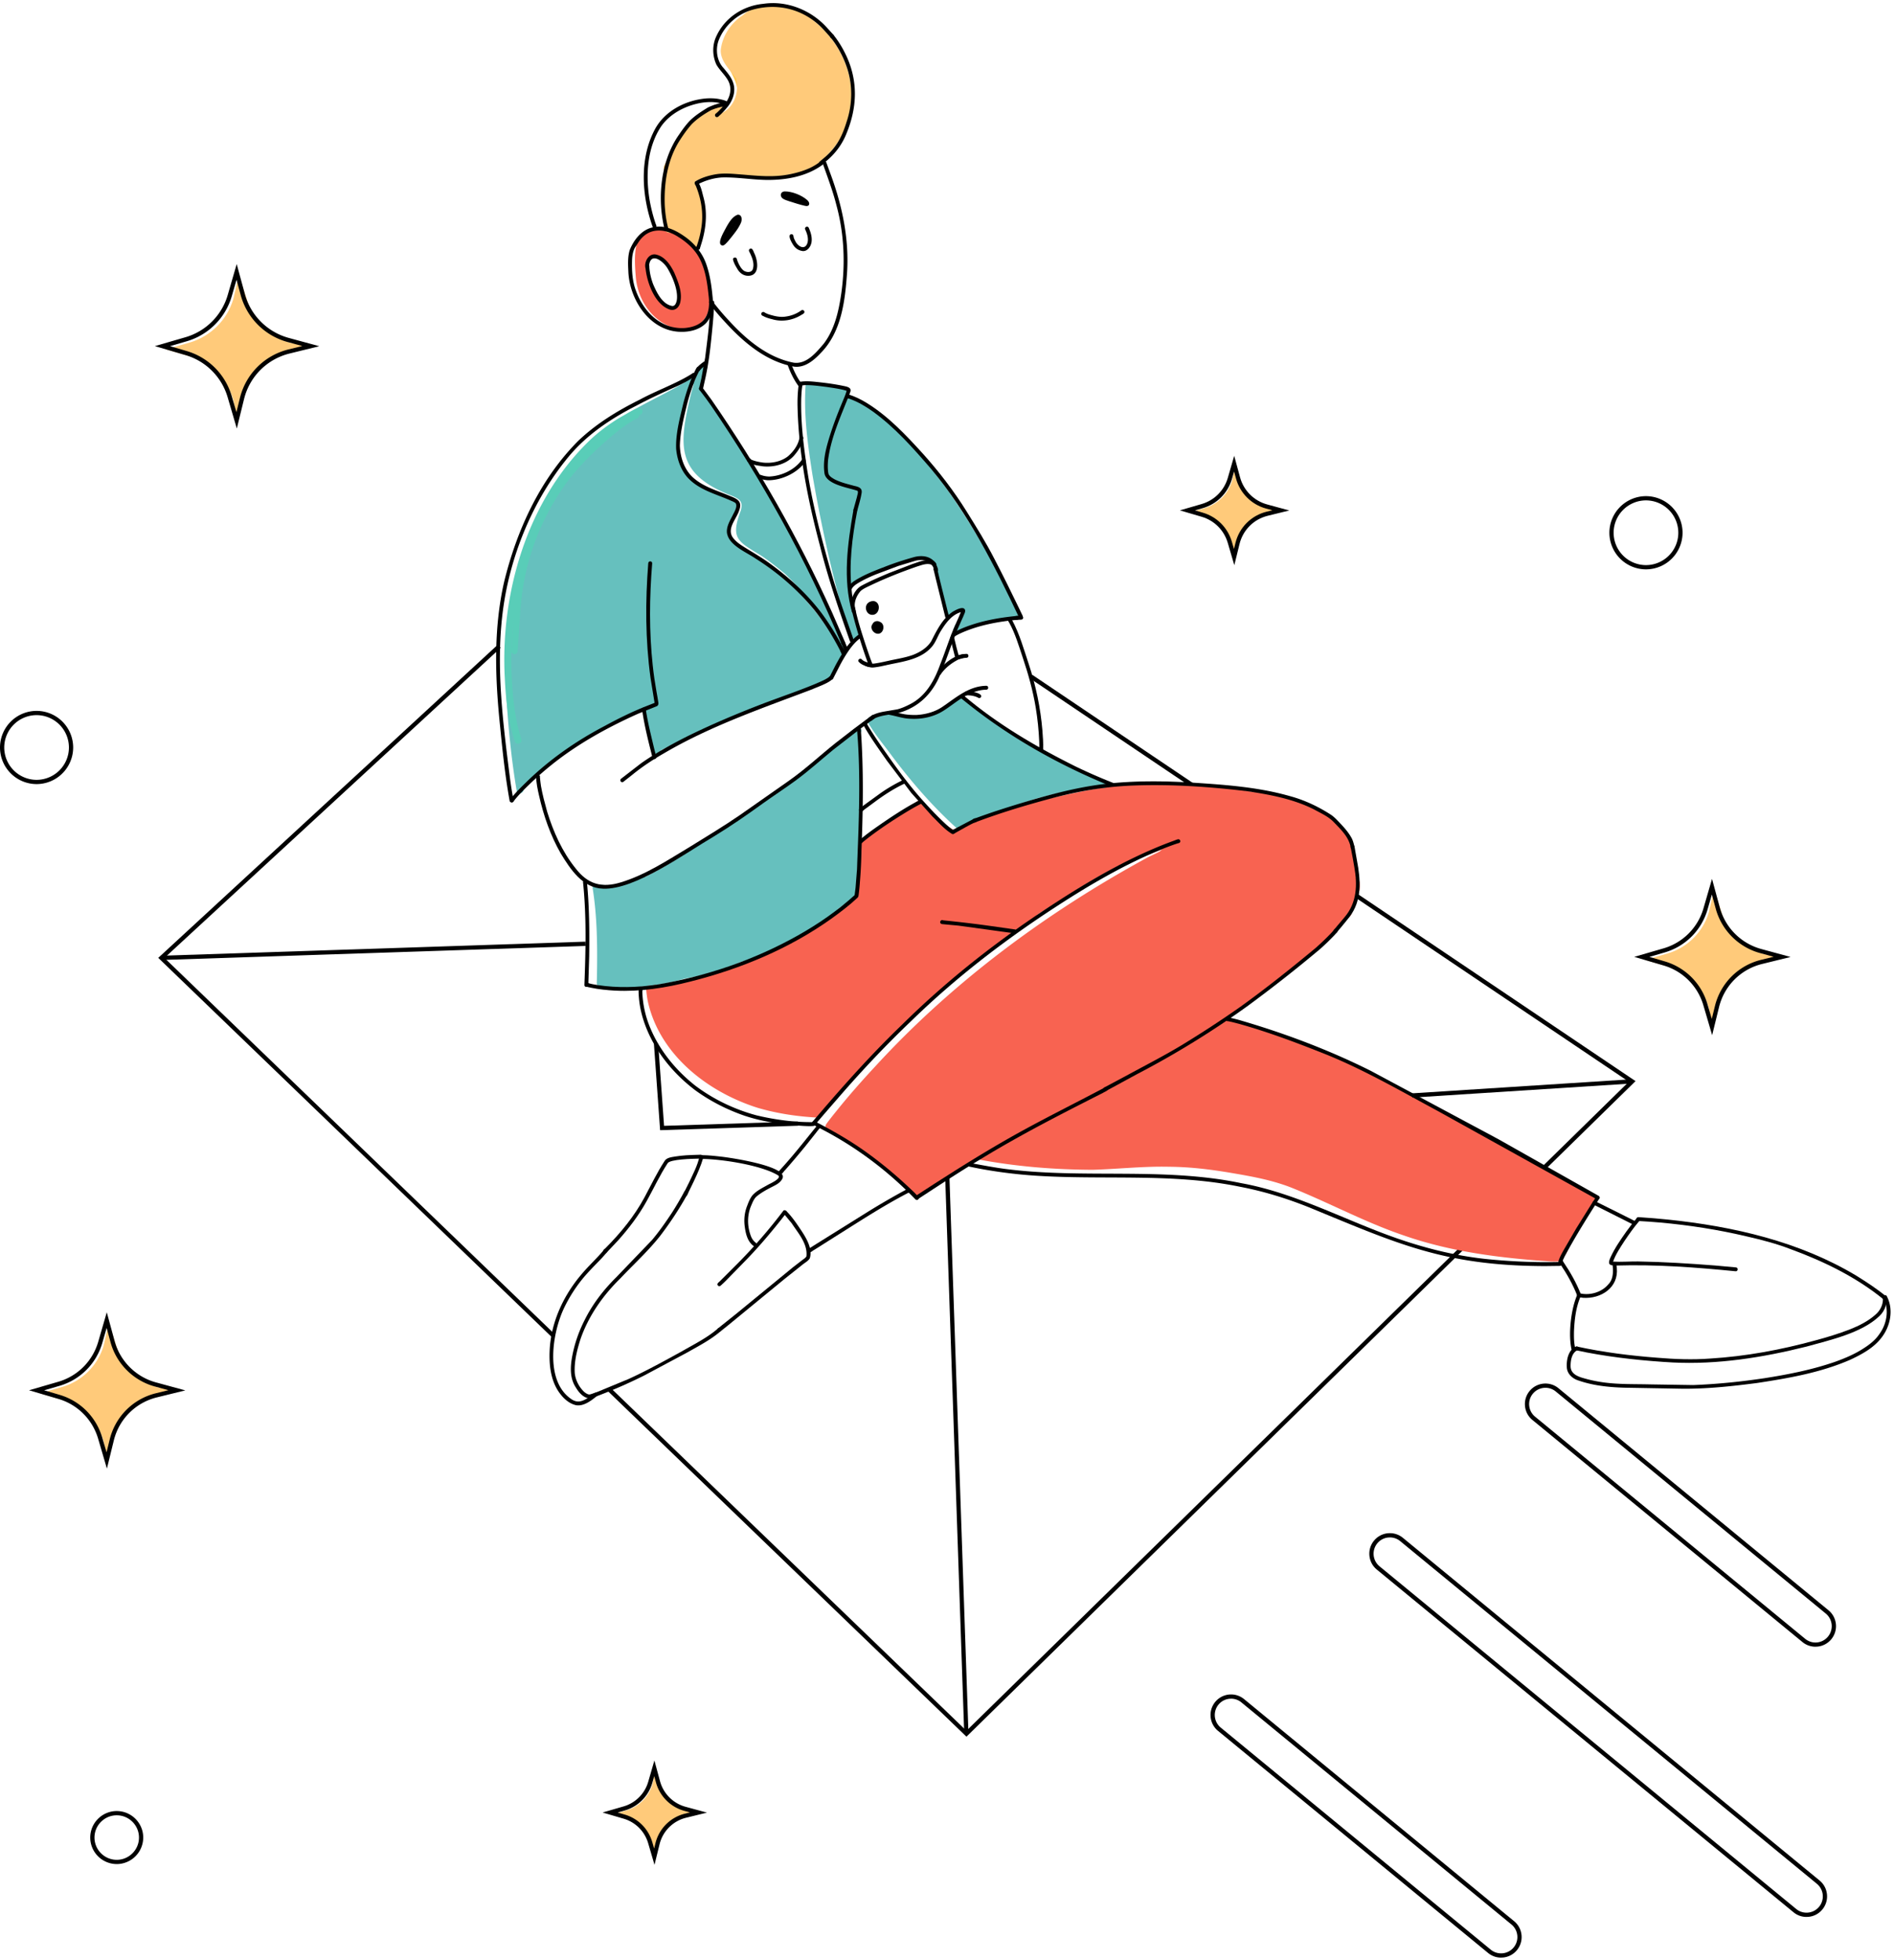 <svg xmlns="http://www.w3.org/2000/svg" width="463" height="479" fill="none" xmlns:v="https://vecta.io/nano"><g clip-path="url(#A)"><g fill="#000"><path d="M135.688 326.093l-.693.731-96.31-92.771.405-.373 82.603-76.151.703.763-82.199 75.777m359.618 30.102l-.456.446-163.104 159.741-.363-.347-87.413-84.198.716-.754 87.055 83.855 161.929-158.593-146.431-98.583.578-.861 147.489 99.294z"/></g><path d="M387.513 290.903c1.027.689 3.109 1.234 2.375 2.849a1.33 1.33 0 0 1-.34.417l-.469.731c-1.952 3.282-3.775 6.642-5.545 10.028-.439.755-.682 1.843-1.444 2.121-.044.562-.418 1.086-1.196 1.177-.567.046-1.138.031-1.708.015-12.195-.806-24.489-2.323-36.078-6.38-9.465-3.204-18.425-8.089-27.67-11.757-4.767-1.828-9.711-2.696-14.689-3.539-4.988-.842-9.942-1.433-14.985-1.467-6.359-.143-12.382.562-18.674.744-9.203-.042-18.43-.767-27.481-2.45-.262.01-.49-.049-.679-.158l-8.999 5.693c-1.498.985-3.01 1.97-4.443 3.051-.527.674-1.634.646-2.139-.049a1.28 1.28 0 0 1-.21-.404c-.031-.026-.06-.055-.091-.086-2.792-2.813-6.009-5.172-9.133-7.601-3.301-2.497-6.603-4.973-10.228-6.945a2.94 2.94 0 0 1-.402-.117c-.357.041-.733-.055-1.019-.278-.596-.471-.658-1.311-.222-1.91.806-1.11 1.674-2.175 2.535-3.244 2.979-3.702 6.137-7.282 9.359-10.746 19.019-20.729 41.942-37.656 66.602-51.085.978-.498 1.981-.941 2.948-1.455l.557-.472-8.107 3.127-1.682.643c-.272.21-.653.288-.996.241l-4.91 2.694c-4.843 2.776-9.496 5.957-14.256 8.856l-3.272 2.626c-3.194 2.559-6.582 4.934-9.898 7.384-.065.075-.138.142-.218.207l-3.523 2.849c-2.85 2.23-5.414 4.265-8.058 6.588a73.48 73.48 0 0 0-2.694 2.514c-.228.361-.614.56-1.016.592l-9.971 9.898c-3.746 3.904-7.207 7.728-10.629 11.871l-2.385 2.945c-.407.55-.778 1.226-1.32 1.483-.145.552-.606 1.014-1.366.977-4.897-.274-9.818-.995-14.529-2.385-12.223-3.86-23.942-12.942-26.837-25.953-.19-.921-.314-1.857-.395-2.79a1.38 1.38 0 0 1 1.211-1.768c.723.036 1.079.285 1.258.648.868-.119 1.76-.184 2.605-.425 2.771-.571 5.53-1.219 8.262-1.958 13.046-3.785 27.751-9.794 38.199-19.094.036-1.975.303-4.907.796-7.531a1.29 1.29 0 0 1-.35-.402c-.267-1.091-.171-2.162.171-3.168a1.26 1.26 0 0 1-.589-.425c-.565-.687-.264-1.804.571-2.121l4.666-3.427 4.815-3.378c.544-.327.912-.741 1.431-.884.578-.835 1.768-1.377 2.538-.7-.13-.443-.07-.871.308-1.255 1.016-.938 1.89-.158 2.518.708a1.55 1.55 0 0 1 .363.511c.873 1.135 1.799 2.1 2.856 3.046 1.172.967 2.432 1.817 3.731 2.603.236-.397.664-.682 1.159-.679l1.356-.41c.153-.451.524-.83 1.032-.902a78.83 78.83 0 0 1 3.144-1.162 161.32 161.32 0 0 1 10.998-3.334c9.823-2.421 19.742-4.643 29.848-5.314 5.104-.249 10.204.248 15.259.915 3.456.399 6.92.871 10.345 1.511.381-.337.938-.482 1.413-.272 1.189.184 2.379.381 3.554.666 3.629.926 7.277 1.965 10.627 3.679.923.5 1.861 1.136 2.766 1.877l1.161.576c.428.217.669.666.685 1.127 2.351 2.443 4.2 5.525 4.544 8.522.076.975.109 1.96.091 2.943a3.62 3.62 0 0 1 .195.49c.189.482.116.909-.099 1.234a1.37 1.37 0 0 1 .819.611c.776 2.344-.79 5.03-1.625 7.205.028 1.006-.677 2.224-1.711 2.388l-1.372 1.573c-.228.257-.547.394-.873.418-2.751 3.66-6.173 6.748-9.782 9.538-.822.663-1.698 1.244-2.533 1.89a1.35 1.35 0 0 1-1.107.531l-3.902 3.298c-2.774 2.344-5.68 4.513-8.7 6.525l-.503.361a1.89 1.89 0 0 1 .508.246c9.857 3.305 19.833 6.372 29.288 10.746 8.625 3.987 16.882 8.664 25.093 13.434l13.445 6.834c6.422 3.505 12.682 7.291 19.045 10.897l.002.008z" fill="#f86351"/><path d="M143.103 230.097l-103.691 3.44.034 1.037 103.691-3.44-.034-1.037z" fill="#000"/><path d="M170.65 61.381c-1.903-3.316-5.654-4.887-9.312-5.291-7.083-1.535-6.269 7.417-5.88 11.965.568 5.395 4.101 10.632 9.489 12.115 5.488 1.887 9.017-2.982 8.998-8.034-.067-3.78-1.441-7.495-3.295-10.754zm-11.539 7.161c-.309-.941-.604-1.89-.863-2.849a8.98 8.98 0 0 1-.247-1.224c.693-.27.752-1.174 1.639-1.384 1.498-.252 2.813.905 3.658 2.02 1.727 2.292 2.652 5.265 2.297 8.133-.125.736-.293 1.47-.485 2.193-2.486-.679-4.311-3.077-5.709-5.115-.173-.239-.259-.521-.363-.793.143-.298.182-.648.073-.98z" fill="#f86351"/><path d="M180.814 24.305c-.55-.127-.848-.76-.589-1.263.073-.373.065-.76.039-1.136-.332-2.834-2.338-5.099-3.119-7.796-.635-2.808.833-5.828 2.956-7.64.529-.498 1.322-1.384 2.004-.607.293.358.233.889-.117 1.185-.645.552-1.12.972-1.651 1.571-.954 1.206-1.592 2.73-1.633 4.272.132 1.524 1.125 3.025 1.721 4.348.78 1.444 1.441 3 1.543 4.659-.008.892.191 2.598-1.154 2.401v.005z" fill="#ffc64b"/><path d="M199.267 5.343c-2.497-2.211-5.519-4.008-8.898-4.319-3.046-.124-6.491.614-8.796 2.717-2.891 1.841-5.001 5.048-5.377 8.462-.132 2.624 2.136 4.812 3.72 6.883a6.54 6.54 0 0 1 .216 1.431c.29 2.984-1.164 5.952-3.697 7.083.038-.143.049-.303.031-.49.433-.2.728-.71.42-1.244-.332-.529-.921-.518-1.302-.233a1.34 1.34 0 0 0-.498-.096c-.497 0-.943.272-1.192.671-.176.07-.347.145-.506.218-.702.316-1.674.757-2.068 1.403a1.14 1.14 0 0 0-.522.259v-.005c-1.954 1.685-3.634 3.702-4.876 5.968-1.229 2.092-2.437 4.203-3.536 6.37-.311.552-.177 1.291.342 1.672-.195.837-.335 1.688-.513 2.53-.2.477-.086.99.212 1.361-.116 1.255-.194 2.517-.293 3.767-.103 1.574-.057 3.155.068 4.726.116.734-.063 1.646.632 2.136.469.381 1.037.345 1.475.08.545.231 1.045.573 1.569.848.925.591 1.908 1.097 2.693 1.898.337.42.62.897 1.237.962.9.148 1.597-.682 1.532-1.488.005-.047.011-.091.011-.135.383-1.348.471-2.753.407-4.151.259-1.358.368-2.751.179-4.125-.255-2.191-1.037-4.252-1.787-6.305.376-.163.76-.316 1.144-.456 2.486-.723 4.975-.957 7.523-1.086.329.345.832.524 1.315.399.876.106 1.744.28 2.628.342 3.213.233 7.112.042 10.7-.876.181.161.417.27.697.301 2.209-.187 4.182-1.504 6.033-2.642.43-.272.625-.653.648-1.037.506-.394.985-.819 1.436-1.278 2.611-2.686 4.729-6.046 5.546-9.73 1.68-8.485-1.867-17.37-8.553-22.794v.003z" fill="#ffca7a"/><path d="M206.412 156.91c.343.69 1.092 1.677.125 2.204a.91.91 0 0 1-.723.02l.251.451c.194.446-.01.846-.34 1.053-.002.119-.031.241-.093.353-.933 1.563-1.574 3.251-2.844 4.526-1.781 1.299-3.842 2.181-5.877 3.01l-13.538 5.232c-5.427 2.165-10.765 4.166-16.004 6.686l-5.771 2.862c.13 1.12-1.584 1.361-1.745.226-.671-3.07-1.631-6.08-2.268-9.157-.013-.436-.291-.866-.431-1.281-6.157 2.6-12.109 5.66-17.616 9.45-3.585 2.421-6.686 5.473-9.924 8.325-.412.391-.835.772-1.206 1.202-.09.239-.287.42-.518.509l.015.09c.402.913-1.016 1.696-1.558.804-1.34-7.806-2.113-15.804-2.595-23.729-.194-12.167.871-24.593 5.053-36.096 3.223-8.283 7.656-16.214 13.494-22.929 3.733-4.166 8.13-7.842 12.916-10.733 3.801-2.129 7.747-3.99 11.516-6.173.949-.334 1.802-1.963 2.792-1.019.161.207.221.412.205.612.249-.793.516-1.582.791-2.364.402-.871.695-2.906 2.035-2.186a.89.89 0 0 1 .288 1.13c-.148.213-.296.415-.381.664-.55 1.366-1.004 2.849-1.416 4.257.475.617.931 1.247 1.377 1.885.329-.028.674.143.873.63 7.293 9.704 12.95 20.5 18.69 31.163l4.044 7.228a.91.91 0 0 1 .081.254c.098.225.197.451.339.635 1.027 1.859 1.947 3.769 2.912 5.665 1.218 2.302 2.258 4.692 3.406 7.028.685 1.379 1.442 2.725 2.074 4.13a.8.8 0 0 1 .031.674l1.543 2.709h-.003zm-7.832-8.405c1.758 2.139 3.394 4.402 4.898 6.746-3.174-5.52-7.042-10.751-11.636-15.078-1.903-1.556-3.764-3.07-5.817-4.426-5.52-3.422-7.552-4.026-4.978-10.883.793-2.466-.448-3.015-2.432-3.824-13.25-5.248-12.763-11.983-9.805-24.393a50.26 50.26 0 0 1 .799-2.875c-.161.306-.48.591-.85.853-.019.075-.05.153-.091.233-1.149 4.042-2.528 8.047-3.098 12.226l-.06.456c.112.446 0 1.118.106 1.504.457 3.259 1.597 6.634 4.001 8.903.357-.106.777.018.998.347.57.384 1.198.667 1.809.978 1.372.674 2.723 1.392 4.117 2.019.926.464 2.038.602 2.847 1.276 2.027.124.591 3.02-.342 3.712-.555 1.162-.954 2.396-1.157 3.666-.005.208-.038.428-.114.625.003.008.008.015.013.023.519.996 1.24 1.851 2.056 2.613.221.006.438.089.596.27.713.428 1.47.78 2.194 1.185 2.315 1.32 4.534 2.815 6.665 4.418 3.51 2.696 6.396 6.097 9.281 9.423v.003z" fill="#66c0be"/><g fill="#59cdb8"><path d="M125.717 159.826c-.431-.026-.765-.404-.739-.834.399-5.408.534-10.85 1.345-16.217 2.479-15.835 11.459-29.575 24.178-39.129 1.123-.861 2.266-1.698 3.48-2.432.495-.217.912-.676 1.472-.687 1.014.073 1.105 1.533.125 1.745-2.992 1.613-5.53 3.827-8.076 6.036-3.018 2.742-5.96 5.677-8.449 8.894-6.204 8.271-10.228 18.109-11.49 28.371-.418 3.505-.573 7.033-.827 10.554l-.184 2.963c-.024.43-.41.765-.835.739v-.003z"/><path d="M125.854 181.165c-1.664-5.011-2.214-10.305-2.46-15.555-1.097-20.626 5.46-43.145 20.522-57.772 2.344-2.281 5.001-4.244 7.809-5.916 1.48-.785 2.922-1.833 4.527-2.281.757.034 1.122 1.047.531 1.542-.731.363-1.529.643-2.24 1.089-2.139 1.156-4.231 2.471-6.147 3.961-17.445 14.039-24.66 38.606-23.229 60.357.221 4.06.69 8.312 1.737 12.195a55.07 55.07 0 0 0 .55 1.818c.352 1.003-1.206 1.641-1.6.562z"/></g><g fill="#66c0be"><path d="M210.264 177.827c.597.575.332 1.055-.127 1.472a1.03 1.03 0 0 1-.01.467c.493 6.842.306 13.712-.049 20.556l-.425 10.173c-.068 2.264-.083 4.543-.33 6.798-.007.166-.018.337-.041.5.658.623.057 1.569-.654 1.535a1.2 1.2 0 0 1-.163.119 110.93 110.93 0 0 1-3.705 2.717c.055.301-.044.625-.381.853-7.134 5.146-14.977 9.344-23.327 12.071l-.368.153c-3.231 1.327-6.559 2.437-9.961 3.23-1.065.21-2.152.47-3.241.63-1.801.514-3.621.96-5.47 1.286-4.71.77-9.325 1.221-14.072.944-.443-.057-.918-.036-1.335-.194a.98.98 0 0 1-.119-.07c-.371-.122-.623-.488-.605-.89.047-1.096.055-2.193.07-3.29.083-6.647-.028-13.203-1.057-19.755-.192-.832.832-1.33 1.407-.889.115-.083.255-.137.413-.148 1.397.431 3.061.112 4.43-.106.944-.158 1.88-.347 2.811-.56.383-.371 1.14-.542 1.594-.773.643-.228 1.61-.863 2.167-.357 8.315-4.242 15.898-9.772 23.727-14.822 9.357-6.237 17.839-13.662 26.584-20.686.708-.409 1.348-1.604 2.243-.959l-.006-.005zm38.92-28.334c.427.794-.462 1.522-1.128 1.229-.158.145-.379.236-.661.223-1.172-.078-2.308.353-3.438.602l-6.481 1.939-2.728 1.076c-.443.264-.977.588-1.446.163-.436-.35-.381-1.027.01-1.358-.028-.283.07-.581.309-.768.544-.778.967-1.631 1.358-2.491.202-.288.319-.726.459-1.141-1.089.27-2.136.713-3.025 1.39a.87.87 0 0 1-.677.067c-.615-.353-.749-.726-.583-1.089a1.15 1.15 0 0 1-.019-.402c-.513-2.857-1.228-5.708-2.004-8.498-.386-1.333-.819-2.72-1.695-3.814-.013 0-.023-.002-.036-.005l-.897-.15c-3.026-.366-5.945.614-8.717 1.69-2.092.768-4.116 1.623-6.074 2.67l-2.712 1.377c-.401.215-.759.679-1.187.773.27 2.667.773 5.296 1.325 7.928l.778 3.344a.93.93 0 0 1 .106.687c-.065.298-.283.508-.545.604-.083.83-1.423 1.149-1.724.145-3.831-13.04-6.865-26.319-9.151-39.717-1.12-7.182-2.157-14.48-1.67-21.76.088-.78 1.024-.977 1.496-.539.179.018.355.041.521.044l3.287.397c1.525.249 3.08.446 4.556.895.78.241 1.127 1.498.702 2.152.591.27 1.169.563 1.74.871.697-.754 2.022.425 2.758.848 2.181 1.527 4.07 3.43 5.994 5.263l2.414 2.357 2.945 2.831c.145.153.22.318.241.482 1.758 1.908 3.443 3.881 5.032 5.934 5.294 6.697 9.694 14.041 13.935 21.435 1.633 2.935 3.152 5.934 4.747 8.893.614 1.148 1.213 2.304 1.89 3.419l-.005.005zm20.802 41.363c1.092.348.579 2.01-.518 1.675l-.843-.324c-.134.179-.334.306-.567.324-3.259.177-6.627.69-9.792 1.364l-1.056.228c-.018.008-.041.013-.062.021l-3.388.879c-3.352.974-6.635 2.203-9.909 3.398-1.421.535-2.88 1.1-4.353 1.424h-.002l-3.811 1.856c-.229.078-.413.246-.628.347-.256.402-.806.625-1.291.223-5.833-5.278-10.99-11.246-15.708-17.53-2.056-2.816-4.415-5.533-6.079-8.576.036-.884.764-1.154 1.317-.822.699-.314 1.467-.459 2.247-.506.153-.441.672-.736 1.131-.552a18.21 18.21 0 0 1 2.963.586l1.942.557a.76.76 0 0 1 .451-.049c1.146-.005 2.292-.031 3.43-.194 1.063-.187 2.157-.387 3.209-.685-.054-.352.083-.731.459-.907 1.037-.405 1.963-1.081 2.966-1.579.635-.35 1.286-.687 1.898-1.079.205-.601 1.047-1.021 1.604-.215 4.597 3.954 9.593 7.42 14.851 10.435 2.229 1.312 4.412 2.702 6.608 4.07a.92.92 0 0 1 .124-.051c.298-.107.617-.039.853.15l2.118 1.003c2.979 1.457 6.08 3.023 9.129 4.27.267.099.456.182.71.259h-.003z"/></g><g fill="#000"><path d="M205.65 157.201c-8.506-20.396-19.319-39.783-31.774-58.021-.747-1.073-1.524-2.129-2.32-3.166l-.472-.604c-.241-.189-.334-.57-.075-.793.228-.215.63-.137.759.15l2.165 2.927c11.332 16.384 21.274 33.755 29.459 51.923l3.16 7.261c.195.558-.65.936-.902.324v-.002z"/><path d="M205.536 159.285c-1.81-3.582-3.923-7.01-6.411-10.16-4.112-5.011-9.02-9.25-14.487-12.685-2.287-1.574-6.391-3.155-6.917-6.147-.203-1.54.663-2.966 1.34-4.288.386-.824 1.281-2.144.788-3.038-.394-.345-.925-.506-1.392-.731-3.381-1.481-7.122-2.417-9.852-5.025-2.045-1.923-3.054-4.765-3.316-7.513-.147-3.728.897-7.513 1.745-11.101.713-2.746 1.626-5.447 2.868-8.001.166-.303.295-.651.552-.889.225-.171.586-.096.713.166.098.192.057.433-.104.578-.075.08-.119.158-.158.233-1.32 2.577-2.224 5.328-2.958 8.117-.786 3.282-1.654 6.678-1.75 10.056.065 2.766 1.024 5.722 3.049 7.666 2.509 2.367 5.892 3.293 8.985 4.584 1.901.77 3.347 1.281 2.448 3.658-.638 2.009-2.912 4.218-1.675 6.372.848 1.302 2.209 2.1 3.484 2.896 1.818 1.115 3.664 2.186 5.395 3.435 4.856 3.482 9.339 7.56 12.953 12.338 2.094 2.852 3.951 5.883 5.545 9.038.117.233.031.523-.205.645a.48.48 0 0 1-.645-.205h.005z"/><path d="M170.431 90.671c-.846-.617 1.117-1.877 1.568-2.258.519-.35 1.063.428.55.788-.109.07-.21.143-.306.22-.379.316-.781.62-1.089 1.008-.114.28-.464.415-.723.241z"/><path d="M171.304 95.348c-.252-.049-.436-.306-.381-.56l.531-2.333.926-5.074c.562-4.485 1.179-8.934 1.252-13.445-.042-.578.827-.718.951-.135-.046 1.939-.204 3.884-.386 5.818-.404 4.226-.819 8.421-1.716 12.566l-.571 2.561c-.025.327-.238.677-.606.601zm-46.723 100.337c-1.076-5.955-1.713-11.978-2.307-18-1.239-11.827-1.698-23.865.967-35.518 3.098-12.664 8.791-25.067 18.065-34.395 4.397-4.218 9.636-7.407 15.07-10.108 3.871-2.103 8.128-3.611 11.923-5.82.301-.187.612-.36.9-.565a.49.49 0 0 1 .435-.135c.247.047.392.262.392.503 0 .189-.135.347-.304.417a33.29 33.29 0 0 1-4.101 2.255c-3.445 1.524-6.867 3.101-10.191 4.874-6.183 3.142-12.076 7.109-16.515 12.501-8.736 10.599-14.339 24.365-16.034 37.95-1.693 13.691.134 27.494 1.859 41.089.228 1.589.484 3.176.775 4.752.046.257-.109.513-.368.568-.249.054-.519-.112-.568-.368h.002z"/><path d="M125.012 196.028c-.342-.114-.438-.575-.179-.811l.304-.397c1.078-1.327 2.307-2.522 3.531-3.717 5.677-5.546 12.231-10.103 19.254-13.767 3.218-1.752 6.508-3.375 9.912-4.726l2.183-.863c.287-.169.707-.161.832.202.09.249-.044.519-.288.614l-4.581 1.839c-7.604 3.406-14.995 7.492-21.474 12.757a80.66 80.66 0 0 0-7.044 6.445c-.614.643-1.218 1.299-1.745 1.986-.153.26-.344.563-.707.438h.002z"/><path d="M160.442 172.364c-.306-.012-.532-.339-.428-.63l-.985-6.05c-1.276-9.302-1.291-18.737-.555-28.078.049-.604.98-.591.956.057-.676 8.297-.764 16.652.135 24.935.223 2.131.521 4.159.892 6.248.158.98.373 1.953.498 2.935.054.303-.197.612-.511.586l-.002-.003zm-13.038 44.784c-4.98-.14-7.998-4.784-10.334-8.62-2.497-4.364-4.166-9.155-5.278-14.047-.363-1.579-.721-3.217-.724-4.835l.197.371-.147-.485c.298-.474 1.021-.14.871.386.059.711.155 1.418.251 2.126.371 2.126.939 4.213 1.514 6.29 1.517 4.926 3.676 9.766 6.917 13.802 3.005 3.925 6.404 4.9 11.094 3.469 6.04-1.83 11.383-5.387 16.742-8.592 4.138-2.569 8.317-5.071 12.333-7.826l11.944-8.366c4.046-2.829 7.562-6.14 11.396-9.201 2.971-2.341 5.979-4.633 9.027-6.873.21-.156.522-.096.669.114.153.215.099.513-.114.669l-3.811 2.82-6.25 4.846c-3.142 2.577-6.075 5.239-9.331 7.617-2.566 1.872-5.229 3.606-7.816 5.452-3.907 2.836-7.884 5.579-12.006 8.099-6.964 4.065-19.294 13.108-27.139 12.786l-.005-.002z"/><path d="M212.616 176.109a.49.49 0 0 1-.119-.763c.399-.326.835-.632 1.312-.837.793-.324 1.638-.516 2.481-.664l3.051-.51c1.058-.268 2.061-.721 3.031-1.214 3.99-1.993 6.074-5.864 7.513-9.89 1.081-2.691 1.965-5.458 3.046-8.149.615-1.514 1.348-2.978 1.944-4.5-2.221.661-3.632 2.618-4.809 4.487-.79 1.222-1.223 2.671-2.139 3.806-2.571 3.171-6.823 3.715-10.574 4.506-1.315.28-2.624.622-3.964.729-.607.023-1.206-.172-1.774-.371-.246-.093-.37-.373-.28-.617s.376-.376.617-.28c.374.142.757.254 1.151.329.537.021 1.071-.101 1.597-.184.843-.148 1.732-.353 2.544-.531 1.967-.446 3.99-.732 5.895-1.416 1.768-.666 3.477-1.74 4.49-3.329 1.369-2.673 2.759-5.576 5.349-7.287.687-.374 2.662-1.507 2.955-.288.052.467-.243.912-.391 1.343l-1.136 2.553c-1.594 3.573-2.717 7.332-4.22 10.943-1.841 5.074-5.338 8.828-10.627 10.259-1.833.41-3.772.456-5.517 1.206a5.75 5.75 0 0 0-.806.526.49.49 0 0 1-.615.14l-.005.003zm-9.588-10.06a.48.48 0 0 1-.23-.635l1.436-2.823c.931-1.706 1.887-3.412 3.082-4.95.731-.938 1.491-1.762 2.437-2.462.213-.234.628-.174.77.106.257.5-.344.702-.627.964-.817.672-1.504 1.481-2.134 2.328-.892 1.237-1.651 2.536-2.351 3.827l-1.745 3.412c-.104.238-.404.339-.635.23l-.003.003z"/><path d="M212.268 162.943c-.858-.228-1.799-.584-2.39-1.273-.262-.488.402-.962.778-.555.321.384.845.534 1.286.747.365.14.964.155.878.7-.044.251-.3.433-.549.381h-.003z"/><path d="M212.339 162.493c-1.667-4.496-3.07-9.105-4.213-13.754.039-.643 1.021-.573.959.075.648 2.977 1.579 5.883 2.531 8.773.526 1.53 1.021 3.07 1.622 4.571.213.581-.658.926-.897.335h-.002zm18.728-11.729l-2.297-9.292-.502-2.097c-.148-.246-.021-.591.248-.687a.49.49 0 0 1 .649.49c.777 3.451 1.677 6.873 2.522 10.308.086.334.189.692.293 1.008.13.565-.703.822-.915.273l.002-.003zm-23.307 5.88c-2.714-7.757-5.402-15.535-7.373-23.509-2.934-11.078-5.185-22.446-5.426-33.934a35.44 35.44 0 0 1 .259-5.081c.018-.163.006-.308.122-.443.122-.15.332-.212.516-.153.275.083.417.41.288.669-.192 1.055-.228 2.074-.283 3.134-.127 5.415.47 10.818 1.268 16.167 1.283 9.131 3.663 18.088 6.212 26.931 1.384 4.77 3.072 9.442 4.713 14.127l.604 1.76c.086.246-.036.524-.285.617-.236.088-.537-.036-.615-.285zm-1.978 3.341l-.052-.15c0 .008.005.018.005.021l.005.02c-.078-.223-.14-.451-.246-.661-.187-.474.466-.879.806-.495.192.277.252.63.373.939.213.583-.681.912-.894.329l.003-.003z"/><path d="M206.29 158.741l-.402-.993c.01.018.018.039.026.06l-.244-.509c-.251-.446.345-.933.731-.596.133.106.172.298.249.438l.54 1.271c.217.583-.68.92-.9.331v-.002zm2.675-33.698a.48.48 0 0 1-.311-.599l.835-3.004c.034-.35.482-1.403.041-1.543-2.247-.762-7.388-1.473-7.969-4.158-.524-3.446.544-6.884 1.581-10.137a92.65 92.65 0 0 1 2.489-6.645c.467-1.164.996-2.274 1.335-3.464-1.581-.487-3.194-.679-4.822-.931-1.698-.21-3.391-.461-5.104-.461-.485-.005-.965.093-1.442.117-.594-.106-.477-1.021.14-.951 1.657-.233 3.337.008 4.983.181 1.711.192 3.417.443 5.107.778.892.213 2.546.311 1.994 1.644-2.079 5.471-4.706 10.829-5.413 16.699-.073 1.047-.099 2.11.098 3.142.205.671.884 1.034 1.447 1.377 1.532.803 3.235 1.19 4.892 1.643 1.055.223 2.04.534 1.76 1.846-.202 1.276-.591 2.518-.925 3.765-.076.365-.247.845-.713.702h-.003z"/><path d="M208.261 149.524c-2.246-8.099-1.066-16.584.331-24.722-.026-.773 1.113-.718.954.057-1.239 6.468-2.084 13.089-1.324 19.672.129 1.615.632 3.165.946 4.739.148.573-.731.835-.91.254h.003z"/><path d="M208.007 148.215c-.083-1.944.959-4.27 2.732-5.172 2.134-1.125 4.371-2.084 6.593-3.023l5.709-2.196c1.765-.536 4.563-1.955 5.81.114l-.008-.013.031.052-.005-.01c.199.456.837 1.706.07 1.887-.257.047-.488-.127-.545-.373-.153-.573-.293-1.276-.873-1.563-1.087-.304-2.227.173-3.264.484-3.972 1.369-7.869 2.917-11.654 4.732-.762.373-1.571.713-2.216 1.28-.846.973-1.442 2.209-1.447 3.508.034.332.062.734-.366.819a.49.49 0 0 1-.567-.526z"/><path d="M207.786 144.135c-1.195-.348.33-1.631.802-2.002 2.413-1.633 5.164-2.644 7.842-3.691 2.276-.884 4.602-1.636 6.953-2.295 1.509-.42 3.264-.391 4.537.612.417.342 1.441 1.089.804 1.631-.322.205-.623-.005-.768-.306-.347-.428-.822-.752-1.317-.985.011.005.018.007.029.01-.879-.35-1.926-.327-2.826-.106l-4.223 1.283-5.512 2.069.013-.005h.003c-1.354.547-2.676 1.164-3.941 1.882-.7.402-1.421.842-1.887 1.519-.045.233-.275.402-.509.381v.003zm14.744 31.493c-1.774-.041-3.479-.687-5.203-.972-.501-.223-.28-1.006.272-.918.951.148 1.872.433 2.807.651 1.209.277 2.497.345 3.718.311 2.136-.132 4.332-.721 6.121-1.892 2.974-1.989 5.789-4.514 9.439-5.108.48-.08.957-.119 1.437-.127.617.029.606.954-.031.957-.82.008-1.631.148-2.414.391-3.083.858-5.426 3.104-8.071 4.773-2.38 1.496-5.288 2.108-8.078 1.932l.003.002zm6.873-10.684c-.29-.119-.384-.529-.166-.754a10.74 10.74 0 0 1 1.76-1.976c1.452-1.296 2.995-2.128 4.649-2.413a2.56 2.56 0 0 0 .122.928 6.1 6.1 0 0 0-1.592.48c-1.577.819-3.031 1.939-4.078 3.383-.088.212-.283.394-.506.394a.45.45 0 0 1-.187-.042h-.002zm3.246-9.478c-.185-.243-.081-.624.21-.731.746-.469 1.55-.85 2.359-1.2 4.259-1.773 8.856-2.6 13.432-3.041.614-.047.72.874.093.949-4.672.435-9.382 1.286-13.694 3.194-.549.251-1.096.523-1.592.832-.225.218-.601.28-.806-.005l-.002.002z"/><path d="M249.127 150.898c-6.01-12.719-12.434-25.479-21.513-36.316-4.353-5.056-8.856-10.145-14.285-14.062-1.727-1.224-3.57-2.315-5.566-3.039-.288-.166-.685-.065-.902-.34-.267-.347.096-.892.526-.747 1.574.443 3.054 1.192 4.446 2.043 5.292 3.246 9.59 7.827 13.741 12.385 3.961 4.41 7.596 9.125 10.728 14.16 2.366 3.795 4.739 7.594 6.782 11.576 2.024 3.894 3.979 7.821 5.882 11.775l1.006 2.102c.054.117.075.239.039.366-.106.389-.703.472-.882.093l-.002.003z"/><path d="M247.879 151.124c-.086-.379.246-.633.599-.599.249-.052.531-.047.78-.047.156.005.316-.046.467-.021.472.07.547.752.098.918-.135.057-.329.05-.472.052h.024c-.221.011-.444-.018-.664.021-.324.08-.736.065-.83-.324h-.002zm6.636 32.461c-.252-.008-.485-.231-.467-.49.041-.659.013-1.385-.008-2.023-.119-2.698-.402-5.431-.837-8.091-.685-4.182-1.838-8.293-3.184-12.288-.972-2.912-1.872-5.971-3.357-8.636-.615-.596.42-1.351.752-.542 1.833 3.409 2.877 7.168 4.093 10.826 1.719 5.224 2.857 10.635 3.311 16.116.124 1.55.239 3.105.184 4.661-.013.259-.225.474-.49.467h.003z"/><path d="M271.686 192.156c-13.155-5.338-25.671-12.431-36.64-21.456-.724-.396.082-1.369.604-.7 8.239 6.987 17.647 12.491 27.291 17.292a134.93 134.93 0 0 0 9.141 3.995c.547.249.2 1.123-.396.872v-.003z"/><path d="M330.187 207.106c-.438-2.61-2.457-4.461-4.205-6.292-1.327-1.348-3.103-2.11-4.734-3.017-5.053-2.559-10.671-3.604-16.221-4.446-9.196-1.1-18.495-1.75-27.753-1.416-6.824.231-13.585 1.351-20.173 3.129-6.346 1.688-12.659 3.588-18.796 5.919-.391.091-.738-.402-.492-.739a.5.5 0 0 1 .347-.215c.34-.106.674-.231 1.009-.35 3.152-1.146 6.344-2.175 9.551-3.158 6.795-2.066 13.691-3.99 20.748-4.887 7.598-.936 15.28-.842 22.907-.339 7.672.503 15.408 1.099 22.833 3.204 3.616.962 7.033 2.567 10.17 4.599.729.488 1.333 1.136 1.939 1.763 1.105 1.164 2.214 2.357 3.005 3.764.423.706.596 1.517.799 2.305.062.252-.135.508-.379.555-.254.049-.498-.124-.555-.379z"/><path d="M326.138 227.811c-.277-.264-.095-.62.133-.835l2.452-2.901c2.984-3.52 3.129-7.891 2.344-12.229-.218-1.343-.472-2.683-.734-4.018-.005-.451-.422-1.019.047-1.338.837-.371.775.824.907 1.333l.423 2.398c.923 4.76 1.296 9.833-1.869 13.885-.628.817-1.286 1.605-1.945 2.398l-1.094 1.297c-.168.191-.485.184-.664.013v-.003z"/><path d="M269.741 266.388c-.125-.223-.047-.524.181-.646l6.121-3.277c4.267-2.305 8.584-4.529 12.742-7.026 4.937-3.002 9.779-6.154 14.5-9.475 6.282-4.519 12.336-9.359 18.293-14.293l-.005.005-.013.011a61.7 61.7 0 0 0 3.332-3.158c.451-.451.834-.863 1.202-1.32.14-.254.496-.35.729-.16.56.479-.272 1.013-.56 1.41-1.151 1.2-2.338 2.367-3.588 3.464-5.709 4.793-11.578 9.403-17.583 13.82a221.21 221.21 0 0 1-27.18 16.746l-6.211 3.375-1.31.705a.48.48 0 0 1-.645-.181h-.005z"/><path d="M224.281 292.94c-.439-.052-.566-.677-.172-.889l4.545-2.943 4.908-3.124c5.034-3.155 10.118-6.232 15.314-9.113 6.878-3.808 13.924-7.295 20.87-10.969.269-.181.609-.414.894-.121a.49.49 0 0 1 .042.635c-.299.267-.698.409-1.037.622-10.129 5.131-20.264 10.287-29.954 16.224-4.734 2.831-9.362 5.872-13.979 8.882l-.677.443c-.244.135-.456.392-.754.358v-.005zm-25.498-18.313a.48.48 0 0 1-.047-.672l3.269-3.801c5.929-6.852 12.05-13.577 18.583-19.845 11.493-11.35 24.3-21.282 37.875-30.011 7.539-4.88 15.353-9.419 23.623-12.945a92.59 92.59 0 0 1 4.64-1.838c.449-.143.882-.379 1.343-.449a.49.49 0 0 1 .459.506c-.01.27-.246.459-.505.464-1.875.601-3.749 1.351-5.554 2.11-8.677 3.71-16.825 8.525-24.706 13.666-12.509 8.153-24.37 17.302-35.067 27.727-6.186 5.887-11.996 12.055-17.582 18.495l-3.472 3.992-2.185 2.557a.48.48 0 0 1-.672.046l-.002-.002z"/><path d="M223.829 293.101a1.67 1.67 0 0 1-.182-.174c-.018-.021-.036-.039-.054-.057l.044.047c-6.549-6.749-14.166-12.507-22.496-16.857a64.17 64.17 0 0 0-2.302-1.19c-.129-.041-.238-.143-.293-.264-.212-.485.425-.91.788-.527 4.255 2.214 8.431 4.581 12.32 7.373 4.146 2.969 8.05 6.264 11.713 9.803.374.352.711.746 1.066 1.115.482.42-.138 1.148-.628.715l.024.016z"/><path d="M190.37 286.899c-.19-.189-.177-.484 0-.674l.878-.969.286-.324c2.934-3.246 5.625-6.743 8.384-10.109a.49.49 0 0 1 .632.63c-.313.41-.666.799-.972 1.221l-2.738 3.446a227.03 227.03 0 0 1-4.905 5.787c-.417.347-.951 1.521-1.565.992zm7.147 18.914a.48.48 0 0 1 .14-.661l2.261-1.416 12.452-7.767c3.02-1.856 6.082-3.643 9.209-5.31.358-.412 1.047.039.79.537-.101.215-.347.254-.531.371-6.214 3.24-12.058 7.088-17.99 10.803l-4.772 3.017c-.477.213-1.087 1.006-1.559.428v-.002z"/><path d="M175.561 325.183c-.163-.194-.145-.513.06-.674l4.513-3.611 13.741-11.26 2.004-1.547c.422-.353.961-.623 1.257-1.097.337-3.093-2.007-5.634-3.578-8.058l-1.726-2.094c-.306-.21-.506-.594-.174-.89.236-.202.594-.111.749.146 1.276 1.33 2.321 2.854 3.339 4.384 1.289 1.926 2.94 4.583 2.222 6.971-.389.674-1.166 1.063-1.734 1.524l-4.493 3.575-13.725 11.265-1.781 1.426a.49.49 0 0 1-.677-.06h.003z"/><path d="M175.494 314.114c-.363-.472.272-.809.55-1.107l4.104-4.096c4.085-4.099 7.909-8.514 11.391-13.118.42-.283.965.264.653.681-.56.638-1.099 1.419-1.633 2.046-2.478 3.095-5.047 6.118-7.796 8.978l-5.418 5.551a31.64 31.64 0 0 1-1.198 1.119.47.47 0 0 1-.653-.057v.003zm-31.671 27.247c-.078-.238.054-.534.308-.604.695-.199 1.375-.456 2.051-.702l7.513-3.109c4.475-2.05 8.784-4.436 13.093-6.803 2.916-1.682 6.022-3.214 8.581-5.408.425-.624 1.304.179.677.654-2.396 2.03-5.232 3.494-7.939 5.032l-10.712 5.724c-3.065 1.522-6.277 2.976-9.44 4.218-1.169.457-2.33.941-3.533 1.304-.244.073-.521-.051-.604-.306h.005z"/><path d="M143.939 341.688c-1.457-.241-2.486-1.499-3.201-2.704-1.532-2.341-1.32-5.258-.796-7.882.593-3.033 1.641-5.97 3.064-8.716 1.919-3.821 4.563-7.235 7.594-10.238l8.77-9.128c1.763-2.082 3.355-4.371 4.853-6.632 1.102-1.703 2.108-3.463 3.088-5.239.127-.228.425-.309.653-.182s.309.426.182.654c-1.973 3.619-4.244 7.054-6.738 10.331-2.961 3.762-6.492 6.964-9.771 10.432-4.265 4.177-7.791 9.196-9.743 14.866-.848 2.67-1.561 5.462-1.392 8.27.186 1.729 1.034 3.363 2.268 4.563.348.283.726.563 1.172.658a.49.49 0 0 1 .508.226.49.49 0 0 1-.511.718v.003z"/><path d="M167.251 292.326c-.23-.13-.3-.418-.181-.646l1.371-2.735c.975-2.079 2.067-4.112 2.564-6.359.2-.508.988-.319.926.23-.557 1.978-1.4 3.866-2.274 5.727l-1.234 2.544c-.295.445-.459 1.555-1.174 1.239h.002z"/><path d="M147.518 306.142c-.395-.457.238-.853.508-1.167l-.011.01-.005.006c3.705-3.71 7.065-7.814 9.554-12.437 1.604-2.979 3.002-5.939 4.827-8.752.508-.954 1.721-1.037 2.647-1.203 1.817-.298 3.653-.366 5.486-.417.43.044 1.094-.226 1.244.342.086.65-.55.599-1.001.588-1.28.034-7.07.125-7.578 1.151-1.949 2.984-3.417 6.202-5.146 9.297-1.926 3.469-4.355 6.642-6.997 9.593l-2.642 2.797c-.07.07-.14.145-.21.218-.181.186-.508.153-.676-.031v.005z"/><path d="M140.858 343.368c-1.698-.361-3.072-1.621-4.06-2.974-2.18-2.974-2.593-6.823-2.432-10.411.327-6.863 3.324-13.339 7.726-18.534 1.646-1.979 3.554-3.721 5.231-5.67.239-.218.317-.63.698-.63.306-.011.56.311.469.604-.008.093-.14.249-.184.3-.591.708-1.205 1.395-1.854 2.051-1.236 1.271-2.538 2.6-3.681 3.938-1.911 2.263-3.536 4.789-4.82 7.441-2.965 6.123-4.819 17.875 1.629 22.332-.008-.005-.019-.011-.026-.016l-.008-.005c1.644 1.2 2.948.599 4.464-.404.371-.265.747-.527 1.086-.83.187-.225.524-.296.747-.078.213.205.182.532-.031.718-1.353 1.105-3.121 2.445-4.957 2.168h.003zm43.3-38.955c-1.504-1.149-1.906-3.129-2.126-4.908-.202-1.669.005-3.357.638-4.915.324-.884.692-1.789 1.285-2.533 1.069-1.169 2.552-1.841 3.892-2.616.539-.28 3.422-1.589 2.302-2.274-4.013-2.439-13.585-3.925-18.363-3.977-.282.101-.612-.119-.627-.42-.016-.189.088-.376.256-.464.242-.114.509.005.765-.023 1.341.031 2.738.189 4.047.34-.021 0-.039-.006-.054-.006 2.102.21 16.397 2.292 15.125 5.287-.397.943-1.338 1.493-2.214 1.934-1.468.746-2.979 1.532-4.237 2.602-.539.548-.876 1.328-1.153 2.01-1.092 2.429-1.056 5.187-.112 7.645a3.59 3.59 0 0 0 1.188 1.582c.474.394-.13 1.132-.615.733l.003.003zm11.065-210.04c-1.149-1.571-2.022-3.352-2.663-5.177-.038-.441.555-.69.84-.347a.48.48 0 0 1 .122.314c.088.275.208.532.298.757.576 1.361 1.273 2.714 2.173 3.884.394.516-.384 1.102-.767.57h-.003zm-8.804 19.564c-1.219-.212-2.71-.293-3.656-1.159-.415-.451.272-1.096.692-.643.112.14.293.231.451.288.864.314 1.662.477 2.549.602 2.121.254 4.501-.213 6.191-1.545 1.203-1.056 2.232-2.396 2.662-3.944l.169-.702c.29-.586 1.167-.14.858.443-.332 1.587-1.265 2.958-2.323 4.156-1.887 2.048-4.887 2.797-7.593 2.504zm1.329 3.415c-.645-.05-1.296-.156-1.908-.371-.301-.018-.519-.358-.407-.641a.49.49 0 0 1 .493-.318c.671.274 1.368.394 2.081.422 3.01-.111 6.274-1.628 8.024-4.114.288-.552 1.136-.119.851.443-1.89 2.779-5.8 4.604-9.131 4.576l-.003.003z"/><path d="M194.023 89.572c-6.464-1.177-11.799-5.54-16.175-10.22-1.571-1.68-3.119-3.396-4.459-5.268-.148-.212-.083-.518.129-.661.643-.363.931.648 1.304.998 1.151 1.47 2.383 2.873 3.661 4.234 4.215 4.54 9.289 8.721 15.482 9.958 3.179.495 5.551-2.476 7.384-4.607 2.67-3.479 3.666-7.931 4.288-12.164 1.042-7.215.757-14.64-1.164-21.681-.876-3.508-2.185-6.901-3.375-10.295.015-.35.456-.575.746-.363a.49.49 0 0 1 .215.36l.97 2.657c2.841 7.661 4.547 15.752 4.05 23.939-.475 6.875-1.315 14.529-6.347 19.698-1.729 1.851-3.992 3.816-6.707 3.417l-.002-.003zm-31.511-33.384c-1.944-7.518-1.063-16.916 3.521-23.343.731-1.092 1.509-2.154 2.354-3.085 1.27-1.356 2.862-2.377 4.431-3.352.648-.456 5.231-2.206 5.203-.871-.005.259-.228.472-.488.467-.352-.008-.705.039-1.052.096-.975.197-1.815.464-2.699.845-1.685.946-3.305 2.017-4.669 3.383-1.162 1.296-2.103 2.663-3.028 4.104-2.925 4.654-3.777 10.279-3.583 15.69.109 1.887.342 3.78.853 5.603.29.534-.524 1.014-.845.464h.002z"/><path d="M174.882 28.43a.49.49 0 0 1-.029-.537c.073-.13.208-.171.304-.272.43-.371.821-.786 1.203-1.203 2.001-2.038 3.061-4.788 1.272-7.306-.772-1.159-1.822-2.121-2.509-3.334-1.014-2.214-1.042-4.851.052-7.041 2.071-4.457 6.541-7.35 11.391-7.796 5.748-.876 11.703 1.511 15.566 5.794l1.615 1.771c.171.197.184.49-.01.677-.182.176-.506.187-.68-.01-.941-1.055-1.856-2.136-2.898-3.095-4.604-4.135-10.733-5.387-16.618-3.573-3.544 1.13-6.497 3.881-7.848 7.332-.829 2.198-.485 5.009 1.151 6.754.928 1.125 1.932 2.248 2.385 3.661.721 2.064-.095 4.368-1.459 5.978-.625.76-1.291 1.488-2.035 2.131-.213.262-.617.389-.853.07z"/><path d="M159.542 55.413c-2.702-7.619-3.319-16.88.726-24.123 2.507-4.353 7.484-6.821 12.379-7.241.98-.06 1.973-.044 2.943.119.593.124 3.004.498 2.369 1.416-.365.433-.744-.034-1.135-.145-1.831-.638-3.791-.596-5.662-.27-3.671.708-7.296 2.567-9.497 5.647-3.505 5.247-3.86 12.042-2.862 18.093a40.17 40.17 0 0 0 1.286 5.208 11.79 11.79 0 0 0 .342.938c.228.565-.638.946-.887.358h-.002zm40.738-15.236c-.16-.207-.122-.508.081-.672l1.54-1.307c1.024-.91 1.965-1.981 2.698-3.101 1.081-1.623 1.776-3.451 2.352-5.307 1.488-4.394 1.537-9.307-.055-13.67-.679-1.952-1.68-3.897-2.82-5.579-.293-.425-.597-.848-.939-1.237-.238-.166-.285-.529-.075-.739.568-.495.988.394 1.307.765a25.43 25.43 0 0 1 2.198 3.643c3.238 6.442 3.077 13.079.358 19.657-.993 2.517-2.621 4.76-4.68 6.513l-1.291 1.11c-.199.166-.513.119-.671-.08l-.003.005z"/><path d="M169.919 44.973c-.148-.2-.117-.529.101-.671 1.403-.845 3.008-1.34 4.607-1.651 2.341-.459 4.786-.145 7.132.026 3.619.309 7.223.653 10.814-.005 1.848-.334 3.697-.835 5.403-1.623a13.6 13.6 0 0 0 2.457-1.491c.545-.49 1.206.446.534.786-3.894 2.808-8.892 3.676-13.61 3.624-3.653-.06-7.257-.71-10.889-.604-1.768.106-3.539.586-5.144 1.317-.459.135-.98.801-1.407.293h.002z"/><path d="M170.474 61.051c-.633-.301-.07-.954.013-1.416.402-1.18.71-2.463.902-3.645.656-3.591.078-7.293-1.304-10.616-.192-.254-.324-.594-.036-.832.192-.158.521-.148.674.062.69 1.071.91 2.37 1.244 3.583.923 3.36.695 6.93-.194 10.259-.189.729-.428 1.441-.648 2.16 0 .319-.355.565-.656.443l.005.003zM159.505 185.13c-.995-3.928-2.017-7.905-2.564-11.895.153-.562 1.014-.402.944.182.428 2.906 1.138 5.745 1.812 8.596a90.73 90.73 0 0 0 .731 2.86.48.48 0 0 1-.334.589c-.246.07-.521-.081-.589-.332z"/><path d="M151.753 190.961c-.16-.189-.145-.508.06-.664l4.921-3.8c3.533-2.476 7.323-4.576 11.171-6.521 5.848-2.89 11.868-5.431 17.95-7.785 4.506-1.734 9.095-3.261 13.552-5.115 1.07-.482 2.19-.894 3.155-1.576.233-.213.495-.493.829-.259 1.346.99-4.093 2.799-4.754 3.157-12.292 4.656-24.837 8.944-36.228 15.615-2.73 1.566-5.367 3.29-7.807 5.281l-2.19 1.724c-.202.156-.493.145-.664-.06l.005.003zm87.429-20.437c-.809-.459-1.76-.601-2.678-.63-.57.197-1.019-.441-.529-.843.565-.339 4.374.221 3.848 1.25-.109.226-.415.35-.641.223zm-5.452-9.618c-.148-.075-.226-.194-.257-.324l-.775-3.059-.316-1.39c-.2-.288.013-.728.365-.741.28-.034.542.225.519.508l.56 2.328.565 2.084c.142.389-.285.788-.661.594zm-.659 42.768c-.519-.114-.503-.778-.032-.957l5.084-2.675a.49.49 0 0 1 .729.311c.075.378-.246.554-.56.63-.788.339-1.543.757-2.297 1.164l-2.235 1.252c-.223.117-.422.324-.689.272v.003z"/><path d="M232.76 203.783c-1.869-1.104-3.285-2.792-4.832-4.286l-5.157-5.747-5.945-7.85c-1.973-2.839-4.028-5.649-5.724-8.662a1.63 1.63 0 0 0 .023.044h.003c-.215-.311.067-.791.459-.731a.49.49 0 0 1 .43.446c.215.443.495.853.752 1.273 1.473 2.385 3.155 4.767 4.755 7.033 2.413 3.41 4.918 6.762 7.689 9.888 1.914 2.147 3.886 4.247 5.999 6.199.625.57 1.263 1.13 1.997 1.558.438.306.07 1.045-.446.835h-.003zm-89.901 36.897c.313-8.288.531-16.636-.312-24.899-.199-.655.812-.91.934-.22.588 6.028.625 12.099.544 18.15l-.212 6.966c-.019.615-.947.638-.957 0l.003.003z"/><path d="M150.315 242.059c-1.929-.119-3.881-.298-5.769-.697-.508-.15-1.335-.104-1.488-.705-.026-.189.065-.381.231-.48.179-.106.42-.083.57.06.804.246 1.545.345 2.352.485 4.715.702 9.527.573 14.238-.104 12.112-2.02 23.973-6.054 34.675-12.084 4.933-2.779 9.626-6.017 13.813-9.823.189-.176.479-.192.669-.005.176.174.194.495.005.671-1.96 1.838-4.107 3.459-6.279 5.032-10.344 7.392-22.283 12.351-34.577 15.436-6.022 1.54-12.244 2.531-18.472 2.209h.034l-.002.005z"/><path d="M209.321 219.329c-.252-.034-.454-.28-.41-.537l.241-1.942.34-4.309c.438-11.355.985-22.757.029-34.096-.236-.602.71-.96.91-.309.718 9.888.541 19.82.158 29.721-.044 2.605-.169 5.198-.387 7.79a53.65 53.65 0 0 1-.241 2.538c-.075.436-.015 1.193-.64 1.141v.003z"/><path d="M210.122 198.253c-.239-.225-.164-.653.14-.78l1.039-.799 3.523-2.556c1.896-1.384 3.938-2.561 6.044-3.585.575-.242.954.614.378.881-2.608 1.219-5.027 2.769-7.329 4.477l-2.385 1.758c-.438.233-.874 1.053-1.408.602l-.002.002zm-.075 7.737c-.454-.516.231-.83.565-1.13 1.322-1.102 2.722-2.103 4.133-3.085 3.181-2.207 6.383-4.333 9.807-6.134-.007.005-.015.007-.026.013-.002 0-.005.002-.031.015.622-.469 1.281.35.591.768-2.32 1.195-4.529 2.595-6.73 3.992-2.489 1.636-4.871 3.269-7.173 5.136-.343.249-.687.837-1.139.425h.003zm-13.661 69.129c-4.827-.306-9.688-.936-14.292-2.463-4.299-1.47-8.369-3.534-12.045-6.186-4.379-3.29-8.156-7.487-10.705-12.348-1.667-3.189-2.841-6.665-3.152-10.264-.052-.658-.107-1.317-.075-1.975.007-.145.041-.288.152-.397.387-.376 1.012.075.77.56-.036.5.013 1.006.047 1.506a24.86 24.86 0 0 0 1.387 6.386c2.225 6.092 6.461 11.391 11.524 15.366 4.438 3.339 9.582 5.791 14.923 7.228 4.469 1.07 9.12 1.695 13.701 1.661.293-.072.635.063.679.389.037.254-.145.508-.404.542-.853.091-1.716.031-2.572-.008h.062v.003zm181.489 34.252c-24.603-.041-35.956-5.327-57.852-14.349-5.424-2.168-11.019-3.912-16.758-5.009-16.59-3.451-33.576-1.626-50.36-2.753-5.442-.371-10.917-1.115-16.224-2.258a.49.49 0 0 1-.109-.579c.285-.492.884-.137 1.322-.108 2.533.461 5.063.941 7.614 1.285 19.239 2.541 38.852-.49 57.938 3.511 13.344 2.416 25.337 9.053 38.035 13.476 7.563 2.626 15.325 4.503 23.284 5.2 5.485.501 11.002.726 16.511.583a.49.49 0 0 1 .511.444c.016.249-.184.505-.443.511l-3.472.044.003.002zm12.485-16.322l-38.598-21.42c-8.946-4.822-17.831-9.976-27.239-13.833-7.086-2.829-14.241-5.551-21.593-7.609-.929-.234-1.914-.519-2.839-.669-.345.033-.693-.291-.56-.646.083-.256.391-.399.64-.29.856.166 1.82.409 2.634.622 11.094 3.212 21.987 7.306 32.321 12.473l31.206 16.711 24.448 13.808c.226.127.337.397.218.638-.112.223-.415.344-.641.217l.003-.002z"/><path d="M381.32 308.836c-.244-.052-.436-.317-.366-.568.272-.977.752-1.817 1.229-2.696l3.121-5.375 3.998-6.411.915-1.395a.49.49 0 0 1 .796.402c-2.849 4.467-5.706 9.009-8.242 13.683a17.02 17.02 0 0 0-.591 1.198c-.259.428-.197 1.255-.858 1.162h-.002z"/><path d="M385.563 316.592c-1.063-2.732-2.551-5.361-4.189-7.772-.501-.62.57-1.216.816-.446 1.673 2.468 3.158 5.074 4.25 7.848.225.58-.628.943-.877.37z"/><path d="M386.969 317.119c-.399-.039-.798-.115-1.174-.249-.547-.332-.044-1.162.503-.822 2.437.542 5.268-.293 6.88-2.227 1.04-1.027 1.182-2.585 1.107-3.972-.046-.394-.186-.897.35-.998.55-.073.589.609.602.964.495 4.817-3.874 7.609-8.268 7.306v-.002zm12.31-17.876l-9.836-4.952c-.436-.436.199-1.112.663-.7l7.275 3.627 2.372 1.195c.233.117.301.436.179.651-.135.236-.425.296-.653.179z"/><path d="M424.272 310.634c-9.711-.961-19.467-1.698-29.223-1.4-1.747.058-2.089-.414-1.337-2.019 1.039-2.274 2.486-4.34 3.922-6.372.752-1.058 1.558-2.075 2.385-3.073.218-.469.98-.248.908.27-.016.231-.234.347-.361.516-1.242 1.459-2.341 3.036-3.417 4.622-1.05 1.626-2.172 3.272-2.823 5.102 2.022.112 4.031-.057 6.054-.041 6.328.101 12.649.503 18.956.995l5.035.459c.609.073.526.998-.104.944l.005-.003z"/><path d="M460.332 317.412c-6.694-5.418-14.523-9.216-22.573-12.169-3.539-1.374-7.207-2.31-10.899-3.158-6.917-1.631-13.942-2.72-21.012-3.357-1.831-.169-3.676-.28-5.502-.387-.357-.121-.427-.661-.09-.855.236-.148.531-.018.793-.039 2.191.145 4.379.319 6.559.547 16.108 1.659 32.342 5.377 46.329 13.81 2.421 1.52 4.837 3.078 7.041 4.903.425.412-.143 1.13-.648.705h.002z"/><path d="M408.779 332.912l-2.354-.145c-7.085-.49-14.152-1.33-21.103-2.808-.254-.057-.397-.345-.332-.583.07-.257.332-.389.584-.332 6.463 1.408 13.014 2.219 19.602 2.722 4.275.358 8.596.521 12.874.197 8.68-.529 17.264-2.12 25.643-4.412 2.914-.778 5.804-1.652 8.612-2.751 2.188-.866 4.322-1.952 6.103-3.51 1.12-.928 1.895-2.333 1.877-3.803-.124-.234-.267-.467-.067-.721.145-.189.417-.244.624-.122.695.599.327 1.685.12 2.442-.26.97-.814 1.82-1.54 2.505-4.307 4.135-12.102 5.864-17.79 7.443-10.718 2.68-21.783 4.451-32.85 3.881l-.003-.003z"/><path d="M411.015 339.331l-12.47-.223c-4.249-.044-8.558-.37-12.597-1.752-1.475-.433-2.842-1.6-2.927-3.22-.127-1.856.36-4.322 2.263-5.107.643-.179.871.775.241.928-1.343.728-1.605 2.564-1.584 3.943.062 2.227 2.595 2.694 4.325 3.168a34.33 34.33 0 0 0 4.057.765c3.611.461 7.259.355 10.891.441l10.72.168c5.833-.228 11.661-.817 17.435-1.683 5.825-.917 11.633-2.061 17.207-3.992 2.499-.894 4.962-1.942 7.181-3.417 1.392-.9 2.753-1.991 3.663-3.365 1.802-2.434 2.414-5.859 1.097-8.61-.584-.705.505-1.353.796-.503 1.628 3.217.785 7.249-1.385 10.007-1.926 2.515-4.819 4.063-7.637 5.382-7.215 3.143-15.042 4.501-22.778 5.678-6.129.791-12.307 1.465-18.495 1.395l-.003-.003z"/><path d="M384.158 329.69c-.752-3.456-.202-8.711.928-12.048.125-.386.275-.762.415-1.145a.49.49 0 0 1 .63-.4c.412.166.381.547.179.869-1.092 2.67-1.408 5.457-1.537 8.291-.026 1.376-.029 2.802.287 4.114.192.591-.684.907-.902.316v.003zM167.426 80.15c4.876-.464 6.39-3.383 5.789-7.982-.327-3.083-.77-6.22-2.196-8.999-1.167-2.243-3.134-3.998-5.237-5.294-2.675-1.747-6.201-2.372-8.677.06-.742.682-1.156 1.514-1.724 2.31-.643.967-.835 2.232-.876 3.342-.073 2.538.064 5.18.99 7.555 1.911 5.146 6.17 9.432 11.99 9.001l-.059.005v.003zm-1.351.925c-7.298-.345-12.174-7.868-12.467-14.658-.081-1.766-.19-3.588.324-5.302.98-2.437 2.836-4.913 5.519-5.527 2.8-.76 5.584.573 7.824 2.139 2.435 1.672 4.41 4.021 5.38 6.834.863 2.45 1.265 5.12 1.509 7.684.28 2.341.129 4.706-1.457 6.582-1.631 1.799-4.286 2.37-6.629 2.243l-.003.005zm11.14-22.699c.985-1.276 3.03-3.316 3.155-4.918-1.413 1.024-2.147 2.722-2.912 4.234.037.254-.166.467-.243.682v.002zm-.643 1.607c-1.551-.311.575-3.622.954-4.431.684-1.185 1.467-2.595 2.808-3.093 1.143-.049 1.112 1.426.707 2.162-.58 1.278-1.493 2.372-2.354 3.469-.433.526-.853 1.073-1.356 1.537-.207.184-.466.397-.759.355z"/><path d="M176.72 58.988c-.614-.446.184-1.099.41-1.55l2.831-4.156c.15-.576 1.024-.402.943.187-.197.469-.542.884-.814 1.32l-2.237 3.269c-.311.36-.516 1.239-1.136.928l.003.003zm18.179-10.173l1.088.303.265.073c-1.296-.806-2.831-1.457-4.376-1.465.321.277.907.132 1.14.516l1.883.573zm1.796 1.46c-1.249-.28-2.465-.692-3.689-1.073-.568-.205-1.172-.35-1.672-.697-.765-.575-.563-1.688.466-1.732 1.794-.031 4.195.92 5.53 2.116.848.736.584 1.747-.635 1.384v.003z"/><path d="M196.33 49.455c-1.574-.48-3.135-1.055-4.75-1.32-.549-.067-.552-.887 0-.954 1.714.345 3.446.848 5.113 1.387.578.244.225 1.107-.361.887h-.002zm-.13 11.887c-.863-.117-1.654-.57-2.154-1.286-.345-.487-1.729-2.696-.584-2.828.415 0 .503.334.532.674.101.386.264.741.461 1.086.669 1.32 2.391 2.219 2.953.303.275-1.073-.114-2.248-.56-3.197-.298-.568.563-1.014.853-.435.49 1.089.864 2.307.682 3.51-.161 1.053-.998 2.297-2.185 2.175l.002-.003zm-13.222 6.048c-1.229.047-2.235-.734-2.787-1.786-.454-.734-.827-1.413-1.011-2.224.023-.55.829-.625.951-.086.244.918 1.092 2.701 2.03 3.02.677.275 1.646.223 1.882-.596.387-1.237-.083-2.533-.601-3.658-.13-.397-.63-.874-.169-1.229.654-.392.892.555 1.092.995.899 1.766 1.475 5.491-1.385 5.566l-.002-.003zm5.927 10.647c-.819-.2-1.638-.412-2.375-.837-.241-.065-.44-.249-.43-.513-.003-.376.487-.599.77-.363.511.311 1.06.519 1.638.659 1.172.345 2.419.575 3.635.36a8.31 8.31 0 0 0 3.741-1.499c.21-.153.516-.104.669.106.36.568-.41.848-.793 1.084-2.022 1.229-4.566 1.651-6.855 1.006v-.003zm24.341 72.196c-1.213.031-1.908-1.408-1.405-2.432.306-.656 1.11-.983 1.802-.92 1.833.365 1.421 3.383-.397 3.352zm.897 4.535c-.819-.311-1.431-1.34-.938-2.157.116-.127.171-.3.28-.427.417-.462 1.078-.524 1.612-.236 1.589.648.794 3.445-.954 2.82zm-49.774-79.992c.658.008.899-.687 1.042-1.218.498-2.367-.975-5.888-2.18-7.897-.954-1.716-4.138-4.283-4.553-.819.065.096.067.228.055.345.072 1.454.414 2.878.922 4.236.895 2.077 2.246 4.965 4.714 5.354zm-.61.871c-3.634-1.182-5.579-6.52-5.944-10.015-.459-1.576.759-3.871 2.618-3.417 2.144.506 3.518 2.587 4.408 4.441.935 2.199 1.98 4.695 1.475 7.117-.247 1.263-1.195 2.255-2.557 1.874zm84.201 152.405l-13.663-1.875-3.58-.334c-.252-.037-.534 0-.737-.182-.399-.381.094-1.058.581-.778 3.956.395 7.905.859 11.843 1.419l5.654.801c.615.072.532 1.006-.096.951l-.002-.002zm-13.874-67.274a.49.49 0 0 1 .337-.702h-.007c.596-.143 1.19-.273 1.807-.301.627-.044.715.892.09.954a6.91 6.91 0 0 0-.772.078c-.469.005-1.133.495-1.452-.031l-.003.002zm-1.985 127.024l-1.037.036 4.649 135.826 1.036-.035-4.648-135.827zm-70.732-11.637l-1.509-21.088 1.035-.075 1.439 20.095 32.746-1.061.034 1.037-33.745 1.092zm237.605-12.457l-53.814 3.452.067 1.035 53.814-3.452-.067-1.035zm42.636 204.694c-1.159 0-2.271-.396-3.179-1.143l-101.858-83.731c-1.037-.85-1.677-2.056-1.807-3.391a4.99 4.99 0 0 1 1.118-3.676 4.98 4.98 0 0 1 3.388-1.807 5 5 0 0 1 3.676 1.117l101.858 83.731c1.037.851 1.678 2.056 1.807 3.391a5 5 0 0 1-1.117 3.677 4.98 4.98 0 0 1-3.391 1.807l-.498.023.003.002zM339.767 375.67l-.394.018a3.95 3.95 0 0 0-2.688 1.434 3.99 3.99 0 0 0 .547 5.605l101.858 83.731c.821.677 1.859.99 2.916.887s2.015-.612 2.689-1.434a3.99 3.99 0 0 0-.547-5.605L342.29 376.575c-.721-.591-1.602-.907-2.523-.907v.002zm27.175 102.675c-1.158 0-2.271-.396-3.178-1.143l-66.011-54.264a4.98 4.98 0 0 1-1.807-3.389c-.13-1.335.267-2.639 1.117-3.676a4.98 4.98 0 0 1 3.389-1.807c1.335-.13 2.639.267 3.676 1.117l66.011 54.265c1.037.85 1.677 2.056 1.807 3.388a5 5 0 0 1-1.117 3.676c-.851 1.037-2.056 1.678-3.391 1.807l-.498.024.002.002zm-65.995-63.268l-.394.018c-1.058.104-2.015.612-2.689 1.434a3.99 3.99 0 0 0 .547 5.605l66.011 54.264c.822.674 1.859.991 2.917.887a3.97 3.97 0 0 0 2.689-1.434c.676-.822.99-1.859.886-2.916a3.96 3.96 0 0 0-1.436-2.689l-66.011-54.264c-.721-.591-1.602-.907-2.523-.907l.003.002zm142.845-12.703c-1.159 0-2.271-.397-3.178-1.143l-66.011-54.264c-1.037-.851-1.678-2.056-1.807-3.392a5 5 0 0 1 1.117-3.676c1.758-2.139 4.926-2.447 7.065-.689l66.011 54.264c1.037.85 1.677 2.056 1.807 3.388a5 5 0 0 1-1.118 3.677 4.98 4.98 0 0 1-3.388 1.807l-.498.023v.005zm-66.001-63.265c-1.151 0-2.294.495-3.08 1.451a3.95 3.95 0 0 0-.886 2.917c.104 1.058.612 2.014 1.433 2.688l66.011 54.265a3.95 3.95 0 0 0 5.606-.547 3.99 3.99 0 0 0-.548-5.605l-66.011-54.265c-.738-.609-1.635-.904-2.525-.904z"/></g><path d="M58.371 67.237l1.869 5.558c1.465 5.387 5.675 9.597 11.065 11.065l6.098.718-6.424 1.229c-5.693 1.4-10.023 5.976-11.578 12.141l-1.301 5.294-1.06-5.496c-1.509-5.146-5.535-9.17-10.681-10.681l-5.763-1.69 5.732-1.664c5.18-1.504 9.232-5.556 10.736-10.736l1.307-5.732.003-.005z" fill="#ffca7a"/><path d="M57.889 104.702l-2.232-7.609a15.17 15.17 0 0 0-10.329-10.329l-7.467-2.191 7.441-2.16a15.15 15.15 0 0 0 10.383-10.383l2.178-7.505 1.996 7.337a15.29 15.29 0 0 0 10.699 10.699l7.49 2.038-7.238 1.778c-5.525 1.359-9.802 5.634-11.158 11.158l-1.76 7.163-.003.003zM41.561 84.579l4.057 1.19c5.341 1.566 9.465 5.691 11.031 11.031l1.148 3.915.84-3.425c1.449-5.903 6.017-10.469 11.918-11.918l3.347-.822-3.624-.985a16.33 16.33 0 0 1-11.428-11.428l-1.027-3.777-1.151 3.961a16.19 16.19 0 0 1-11.088 11.088l-4.026 1.169h.003z" fill="#000"/><path d="M302.027 113.794l1.177 3.5c.923 3.393 3.573 6.043 6.966 6.966l3.84.451-4.044.773c-3.586.881-6.311 3.761-7.291 7.642l-.819 3.334-.666-3.461c-.952-3.24-3.485-5.773-6.725-6.725l-3.627-1.065 3.609-1.048c3.261-.946 5.812-3.497 6.758-6.758l.825-3.609h-.003z" fill="#ffca7a"/><path d="M301.74 138.12l-1.607-5.476c-.905-3.085-3.287-5.467-6.372-6.372l-5.333-1.563 5.314-1.543c3.109-.902 5.504-3.298 6.407-6.406l1.56-5.382 1.437 5.278c.871 3.202 3.401 5.73 6.6 6.601l5.431 1.478-5.278 1.296c-3.409.837-6.048 3.477-6.886 6.886l-1.278 5.203h.005zm-9.61-13.406l1.924.565c3.424 1.006 6.071 3.65 7.075 7.075l.523 1.781.361-1.465c.93-3.785 3.857-6.714 7.645-7.645l1.387-.34-1.566-.425c-3.554-.967-6.362-3.775-7.329-7.329l-.467-1.719-.534 1.838c-1.003 3.451-3.66 6.111-7.111 7.112l-1.903.552h-.005z" fill="#000"/><path d="M418.997 217.417l1.766 5.255c1.387 5.094 5.367 9.076 10.461 10.461l5.766.679-6.075 1.162c-5.384 1.322-9.478 5.651-10.948 11.479l-1.229 5.007-1.003-5.199a14.89 14.89 0 0 0-10.098-10.097l-5.449-1.6 5.42-1.574c4.9-1.423 8.73-5.252 10.153-10.152l1.236-5.421z" fill="#ffca7a"/><path d="M418.544 252.95l-2.141-7.295c-1.385-4.718-5.027-8.364-9.748-9.748l-7.153-2.097 7.127-2.069a14.3 14.3 0 0 0 9.797-9.797l2.087-7.192 1.913 7.033a14.43 14.43 0 0 0 10.098 10.098l7.189 1.955-6.95 1.709a14.33 14.33 0 0 0-10.531 10.531l-1.688 6.875v-.003zm-15.34-19.135l3.744 1.099c5.06 1.486 8.965 5.39 10.45 10.451l1.058 3.601.77-3.137a15.37 15.37 0 0 1 11.29-11.291l3.06-.752-3.321-.904c-5.25-1.429-9.398-5.577-10.827-10.827l-.946-3.474-1.06 3.65c-1.481 5.097-5.409 9.025-10.505 10.505l-3.716 1.079h.003z" fill="#000"/><path d="M26.586 323.325l1.765 5.255a14.89 14.89 0 0 0 10.461 10.461l5.766.679-6.074 1.162c-5.385 1.322-9.478 5.652-10.948 11.48l-1.229 5.006-1.003-5.198a14.89 14.89 0 0 0-10.098-10.098l-5.45-1.6 5.421-1.573a14.9 14.9 0 0 0 10.152-10.153l1.237-5.421z" fill="#ffca7a"/><path d="M26.135 358.858l-2.141-7.295c-1.384-4.719-5.03-8.364-9.748-9.748l-7.153-2.1 7.127-2.069c4.755-1.379 8.418-5.042 9.797-9.797l2.087-7.192 1.913 7.034c1.332 4.897 5.201 8.765 10.098 10.098l7.189 1.954-6.951 1.709c-5.214 1.281-9.25 5.317-10.531 10.531l-1.688 6.875zm-15.34-19.135l3.744 1.099c5.061 1.483 8.965 5.39 10.451 10.45l1.058 3.601.77-3.136a15.37 15.37 0 0 1 11.29-11.291l3.059-.752-3.321-.905c-5.25-1.428-9.398-5.576-10.826-10.826l-.946-3.477-1.06 3.651c-1.48 5.097-5.405 9.024-10.505 10.505l-3.715 1.078.003.003z" fill="#000"/><path d="M160.268 432.569l1.112 3.308a9.38 9.38 0 0 0 6.587 6.588l3.63.428-3.824.731c-3.391.832-5.968 3.557-6.894 7.228l-.775 3.152-.63-3.271a9.37 9.37 0 0 0-6.357-6.357l-3.429-1.006 3.411-.991a9.37 9.37 0 0 0 6.391-6.39l.778-3.412v-.008z" fill="#ffca7a"/><g fill="#000"><path d="M159.998 455.679l-1.548-5.279c-.853-2.908-3.098-5.154-6.007-6.006l-5.135-1.507 5.12-1.485a8.82 8.82 0 0 0 6.038-6.038l1.504-5.185 1.384 5.086c.822 3.018 3.204 5.4 6.222 6.222l5.242 1.426-5.097 1.252a8.83 8.83 0 0 0-6.489 6.489l-1.234 5.022v.003zm-8.988-12.787l1.726.506c3.249.954 5.756 3.461 6.71 6.709l.464 1.584.314-1.283c.881-3.59 3.66-6.367 7.248-7.249l1.206-.295-1.374-.373a9.94 9.94 0 0 1-6.951-6.951l-.415-1.53-.477 1.642a9.84 9.84 0 0 1-6.743 6.743l-1.706.495-.002.002zM8.944 191.594A8.96 8.96 0 0 1 0 182.649a8.96 8.96 0 0 1 8.944-8.944 8.96 8.96 0 0 1 8.944 8.944 8.96 8.96 0 0 1-8.944 8.945zm0-16.852a7.92 7.92 0 0 0-7.907 7.907 7.92 7.92 0 0 0 7.907 7.908 7.92 7.92 0 0 0 7.907-7.908 7.92 7.92 0 0 0-7.907-7.907zm393.424-35.619a8.96 8.96 0 0 1-8.944-8.944 8.96 8.96 0 0 1 8.944-8.945 8.96 8.96 0 0 1 8.944 8.945 8.96 8.96 0 0 1-8.944 8.944zm0-16.852a7.92 7.92 0 0 0-7.907 7.908 7.92 7.92 0 0 0 7.907 7.907 7.92 7.92 0 0 0 7.907-7.907 7.92 7.92 0 0 0-7.907-7.908zM28.536 455.485a6.49 6.49 0 0 1-6.476-6.477c0-3.57 2.906-6.476 6.476-6.476s6.476 2.906 6.476 6.476a6.49 6.49 0 0 1-6.476 6.477zm0-11.916c-2.999 0-5.439 2.44-5.439 5.439a5.45 5.45 0 0 0 5.439 5.44c2.999 0 5.439-2.44 5.439-5.44s-2.44-5.439-5.439-5.439z"/></g></g><defs><clipPath id="A"><path fill="#fff" d="M0 0h463v478.345H0z"/></clipPath></defs></svg>